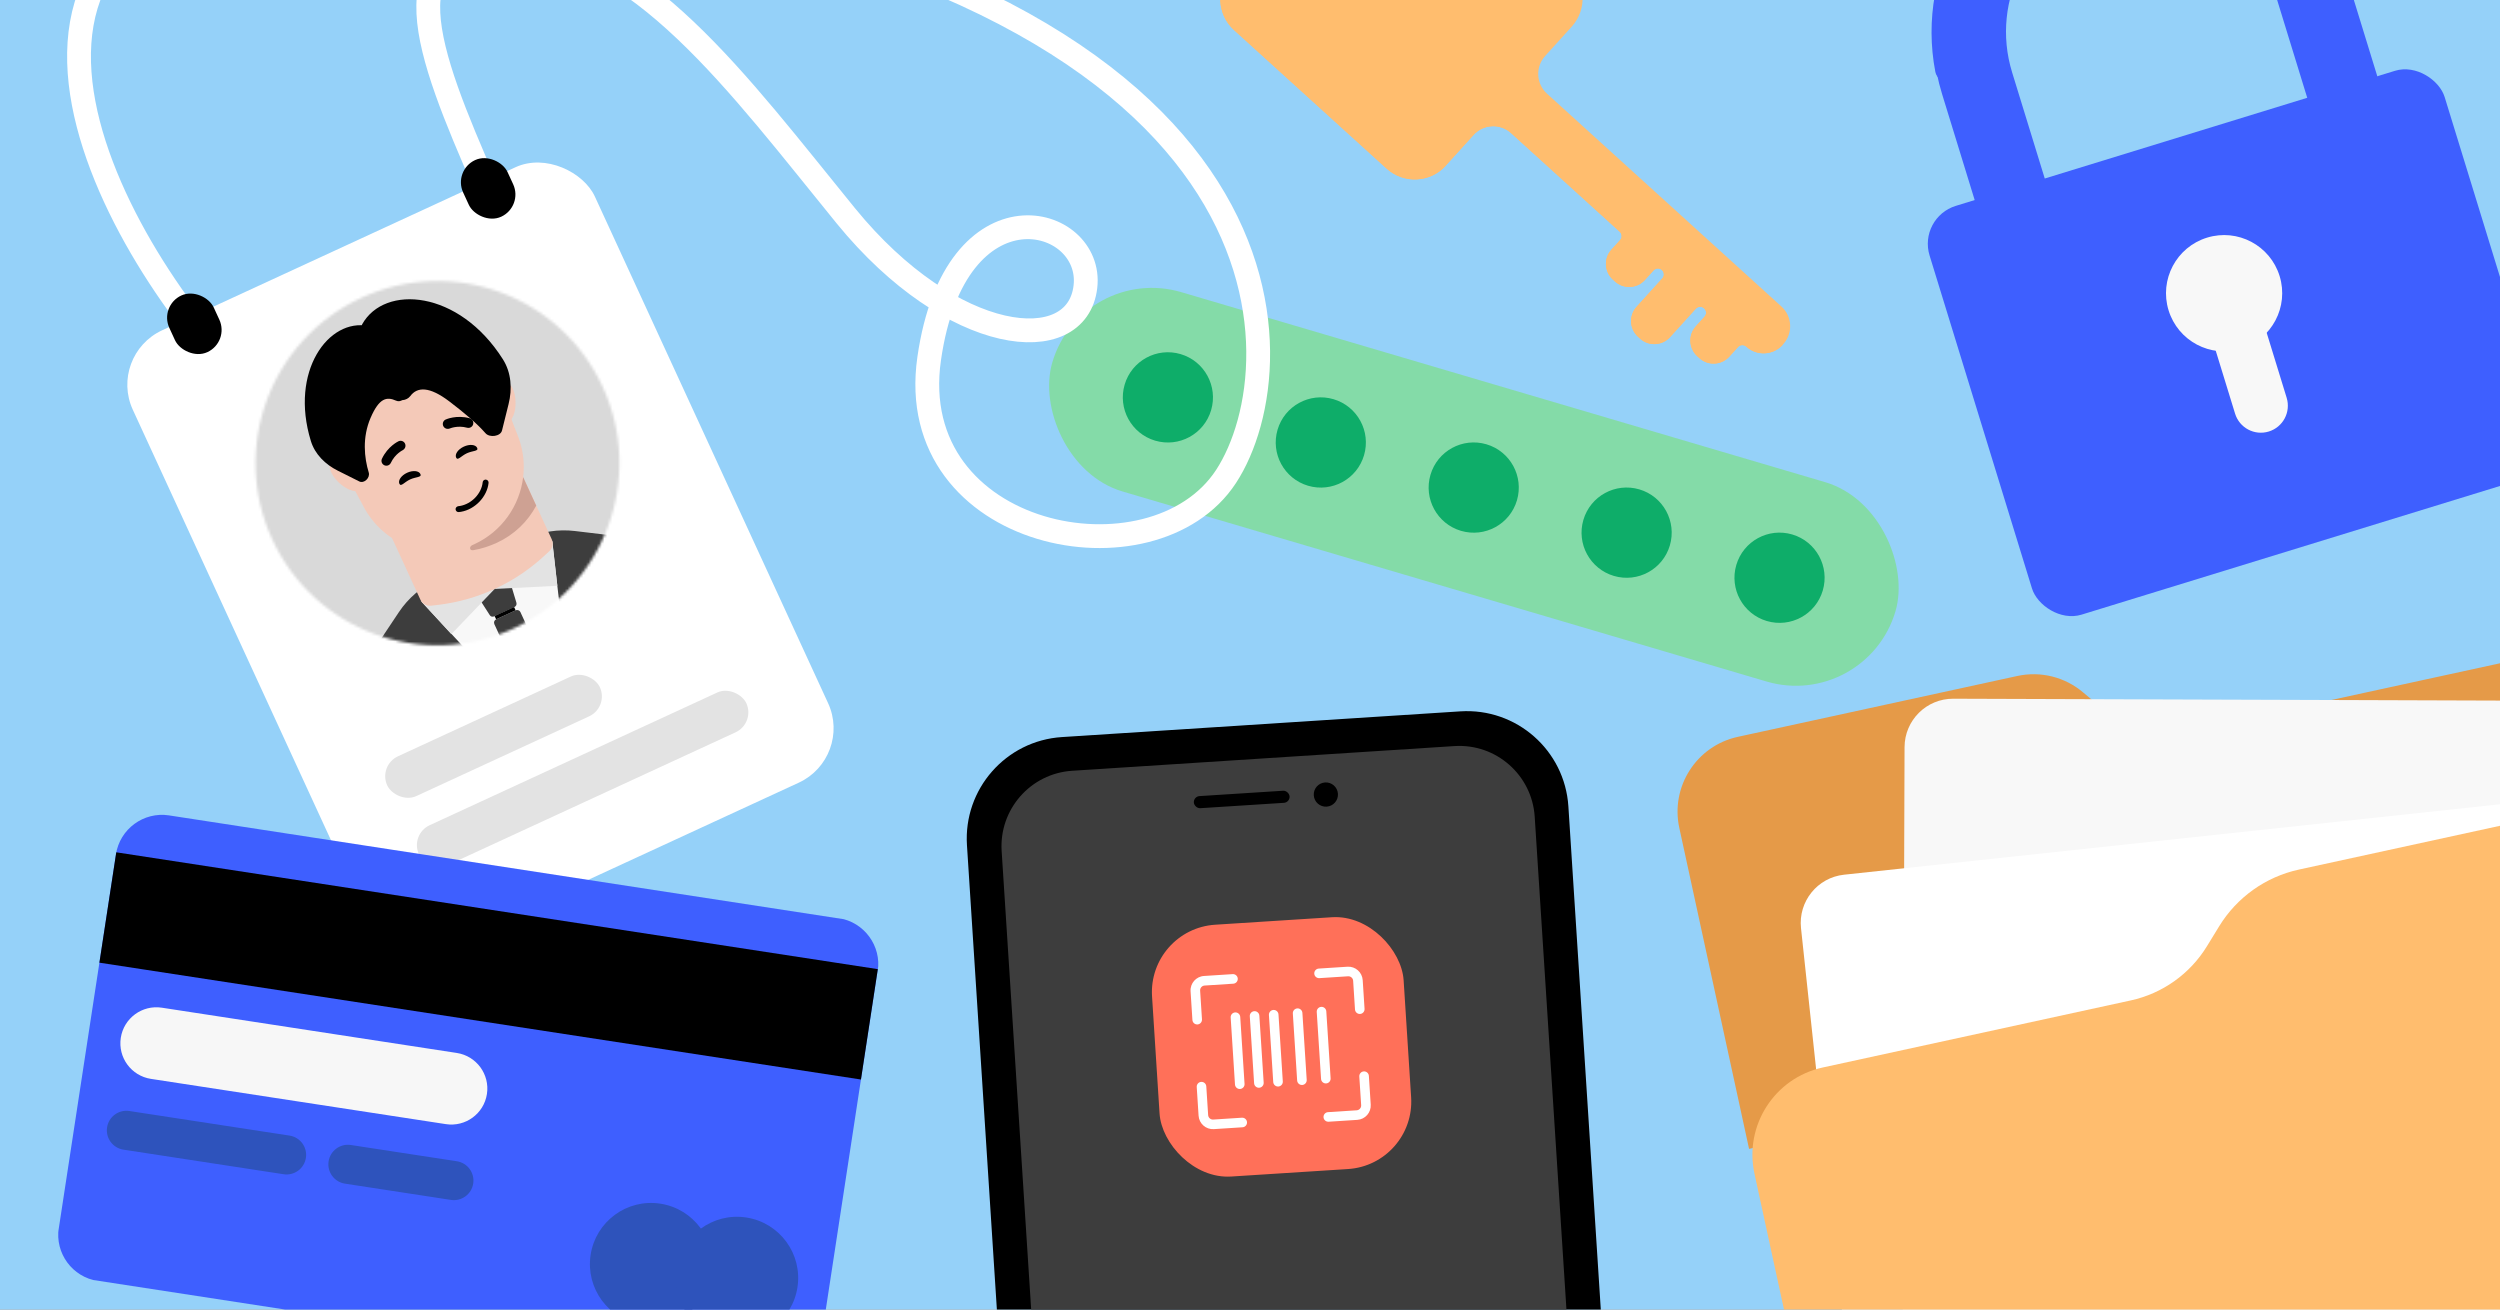 <svg fill="none" height="495" viewBox="0 0 945 495" width="945" xmlns="http://www.w3.org/2000/svg" xmlns:xlink="http://www.w3.org/1999/xlink"><rect x="0" y="0" width="945" height="495" fill="#808080" stroke="none"/><clipPath id="clip0_9460_4123"><path d="M0 0H945V495H0Z"/></clipPath><clipPath id="clip1_9460_4123"><path d="M0 0H291.342V178.038H0Z" transform="matrix(.988 .152 -.151 .988 46.492 305.541)"/></clipPath><mask id="mask0_9460_4123" height="138" maskUnits="userSpaceOnUse" width="139" x="96" y="106"><ellipse cx="68.788" cy="68.829" fill="#e2f1ff" rx="68.788" ry="68.829" transform="matrix(.908 -.419 .418 .908 74.138 141.398)"/></mask><g clip-path="url(#clip0_9460_4123)"><path d="M0 0H945V495H0Z" fill="#95d1f9"/><rect fill="#3e5fff" height="161.635" rx="15.006" transform="matrix(.956 -.294 .294 .956 724.967 82.223)" width="203.664"/><path clip-rule="evenodd" d="M859.787-3.178 883.624 74.336C892.091 101.872 876.654 131.064 849.144 139.54 833.002 144.512 816.291 141.248 803.525 132.139 802.296 131.262 800.724 130.986 799.298 131.482L778.498 138.712C775.571 139.729 774.572 143.359 776.741 145.574 796.977 166.24 827.76 175.147 857.296 166.048 899.433 153.066 923.078 108.353 910.108 66.177L886.271-11.338C873.301-53.513 828.628-77.18 786.491-64.198 747.166-52.083 723.948-12.331 731.565 27.203 732.057 29.754 734.724 31.184 737.175 30.332L755.258 24.046C757.364 23.314 758.577 21.13 758.286 18.918 755.027-5.854 769.985-30.093 794.643-37.69 822.153-46.165 851.319-30.714 859.787-3.178Z" fill="#3e5fff" fill-rule="evenodd"/><path clip-rule="evenodd" d="M784.425 104.897 760.588 27.383C752.12-.153 767.557-29.345 795.068-37.821 811.209-42.794 827.92-39.529 840.686-30.42 841.915-29.543 843.487-29.267 844.913-29.763L865.713-36.993C868.64-38.011 869.639-41.64 867.47-43.855 847.234-64.522 816.452-73.428 786.916-64.329 744.778-51.347 721.134-6.634 734.103 35.542L757.941 113.057C770.91 155.232 815.583 178.899 857.721 165.917 897.045 153.802 920.264 114.05 912.646 74.516 912.155 71.965 909.488 70.535 907.036 71.387L888.953 77.673C886.848 78.405 885.634 80.588 885.925 82.8 889.185 107.573 874.226 131.812 849.569 139.409 822.059 147.884 792.893 132.433 784.425 104.897Z" fill="#3e5fff" fill-rule="evenodd"/><path d="M819.723 117.304C823.288 128.902 835.575 135.409 847.167 131.836 858.759 128.263 865.266 115.965 861.701 104.366 858.136 92.768 845.848 86.261 834.256 89.834 822.664 93.407 816.157 105.705 819.723 117.304Z" fill="#f8f8f8"/><path d="M855.594 121.854C853.938 116.468 848.232 113.447 842.85 115.106 837.467 116.765 834.445 122.476 836.101 127.861L844.863 156.365C846.519 161.75 852.225 164.771 857.607 163.112 862.99 161.454 866.012 155.743 864.356 150.357L855.594 121.854Z" fill="#f8f8f8"/><rect fill="#84dba8" height="78.582" rx="39.291" transform="matrix(.959 .283 -.282 .959 408.852 99.315)" width="332.349"/><g fill="#0ead69"><ellipse cx="17.044" cy="17.057" rx="17.044" ry="17.057" transform="matrix(.959 .283 -.282 .959 429.928 129.029)"/><ellipse cx="17.044" cy="17.057" rx="17.044" ry="17.057" transform="matrix(.959 .283 -.282 .959 487.728 146.073)"/><ellipse cx="17.044" cy="17.057" rx="17.044" ry="17.057" transform="matrix(.959 .283 -.282 .959 545.529 163.118)"/><ellipse cx="17.044" cy="17.057" rx="17.044" ry="17.057" transform="matrix(.959 .283 -.282 .959 603.329 180.162)"/><ellipse cx="17.044" cy="17.057" rx="17.044" ry="17.057" transform="matrix(.959 .283 -.282 .959 661.13 197.206)"/></g><path d="M72.056 121.385C20.081 53.599-25.909-74.329 205.931-43.746 495.731-5.517 491.006 137.938 463.444 180.108 435.881 222.277 341.381 204.148 351.225 135.573 361.069 66.998 413.438 81.186 410.288 108.38 407.138 135.573 359.888 130.844 319.725 81.58 279.563 32.317 240.581-21.676 192.938-21.676 145.294-21.676 161.044 18.917 183.488 70.151" stroke="#ffffff" stroke-linecap="round" stroke-linejoin="round" stroke-width="9"/><rect fill="#ffffff" height="256.201" rx="22.643" transform="matrix(.908 -.419 .418 .908 40.741 134.332)" width="192.352"/><g mask="url(#mask0_9460_4123)"><ellipse cx="86.514" cy="86.565" fill="#d9d9d9" rx="86.514" ry="86.565" transform="matrix(.908 -.419 .418 .908 51.722 135.085)"/><path d="M320.732 332.687 321.813 332.303C344.316 324.164 352.17 295.99 336.721 277.697 336.206 277.076 335.666 276.524 335.217 276.044L273.345 214.642C267.984 209.328 260.982 205.916 253.433 205.045L217.246 200.717C211.018 199.982 204.712 200.942 199.003 203.573L173.432 215.359 244.146 369.071 320.732 332.687Z" fill="#3d3d3d"/><path d="M183.718 395.834 182.723 396.406C161.915 408.229 135.421 395.885 131.579 372.243 131.441 371.448 131.373 370.678 131.301 370.024L124.914 283.051C124.365 275.519 126.327 267.976 130.574 261.669L150.815 231.334C154.306 226.12 159.134 221.948 164.843 219.317L190.415 207.531 261.129 361.244 183.718 395.834Z" fill="#3d3d3d"/><path d="M217.813 283.442C218.106 285.983 214.984 287.422 213.246 285.548L159.281 227.372 208.734 204.58 217.813 283.442Z" fill="#f8f8f8"/><path d="M181.357 226.726C180.931 226.051 181.197 225.116 181.915 224.785L191.39 220.418C192.155 220.066 193.038 220.471 193.225 221.256L195.206 227.832C195.397 228.499 195.069 229.172 194.495 229.437L186.79 232.988C186.168 233.274 185.443 233.086 185.109 232.485L181.405 226.704 181.357 226.726Z" fill="#3d3d3d"/><path d="M186.998 222.6 170.604 239.72 159.227 227.324 186.998 222.6Z" fill="#e3e3e3"/><path d="M186.935 222.629 210.676 221.426 208.783 204.566 186.935 222.629Z" fill="#e3e3e3"/><path d="M186.861 235.915C186.553 235.245 186.863 234.406 187.533 234.097L194.902 230.7C195.572 230.392 196.41 230.702 196.719 231.372L227.303 297.853C227.611 298.523 227.301 299.363 226.632 299.672L219.262 303.068C218.592 303.377 217.754 303.067 217.445 302.396L186.861 235.915Z" fill="#3d3d3d"/><path d="M186.96 232.851 194.329 229.455 194.902 230.7 187.532 234.097 186.96 232.851Z" fill="#000000"/><path d="M208.541 203.822C209.255 205.374 208.894 207.197 207.642 208.35L205.523 210.302C194.51 220.419 180.606 226.829 165.779 228.624L162.937 228.958C161.249 229.161 159.63 228.25 158.924 226.715L133.743 171.968 183.371 149.09 208.541 203.822Z" fill="#f4c9b8"/><path d="M138.726 172.392C137.005 168.651 132.598 167.032 128.876 168.748 125.154 170.464 123.512 174.871 125.233 178.613 126.953 182.354 132.769 187.036 136.497 185.318 140.225 183.599 140.436 176.11 138.726 172.392Z" fill="#f4c9b8"/><path d="M193.855 146.984C192.134 143.243 187.728 141.624 184 143.343 180.272 145.062 178.635 149.466 180.356 153.207 182.077 156.949 187.892 161.631 191.62 159.912 195.348 158.194 195.565 150.702 193.855 146.984Z" fill="#f4c9b8"/><path d="M179.276 205.712C163.612 212.932 145.06 206.491 137.24 191.136L128.965 175.752C120.394 158.932 127.532 138.346 144.666 130.447 161.8 122.549 182.059 130.506 189.258 147.958L195.554 164.254C202.123 180.186 194.945 198.488 179.282 205.709L179.276 205.712Z" fill="#f4c9b8"/><path d="M178.842 207.981C177.452 208.206 177.262 206.599 178.555 206.041 178.797 205.936 179.039 205.829 179.279 205.718L179.285 205.715C189.766 200.884 196.447 191.091 197.752 180.366L202.699 191.121C199.517 197.122 194.406 202.131 187.784 205.183 185.151 206.397 182.005 207.468 178.842 207.981Z" fill="#cea193"/><g fill="#000000"><path d="M158.926 179.2C159.517 180.486 157.23 180.205 155.033 181.217 152.836 182.229 151.563 184.152 150.971 182.866 150.38 181.58 151.681 179.717 153.877 178.705 156.074 177.693 158.334 177.914 158.926 179.2Z"/><path d="M180.379 169.313C180.97 170.599 178.683 170.317 176.486 171.33 174.289 172.342 173.016 174.265 172.424 172.979 171.833 171.693 173.134 169.83 175.33 168.818 177.527 167.805 179.787 168.027 180.379 169.313Z"/><path d="M153.057 169.345C153.321 168.837 153.355 168.224 153.096 167.677 152.664 166.767 151.571 166.358 150.647 166.79 150.468 166.875 146.586 168.726 144.381 173.386 143.938 174.313 144.327 175.404 145.259 175.859 146.183 176.297 147.285 175.902 147.728 174.974 149.334 171.559 152.193 170.186 152.23 170.168 152.597 169.992 152.867 169.678 153.057 169.345Z"/><path d="M168.834 162.073C168.276 161.944 167.789 161.572 167.542 161.019 167.132 160.098 167.532 159.001 168.461 158.58 168.642 158.498 172.571 156.749 177.542 158.102 178.534 158.368 179.109 159.374 178.849 160.378 178.58 161.365 177.564 161.946 176.572 161.68 172.935 160.682 170.034 161.963 169.997 161.98 169.624 162.145 169.21 162.146 168.834 162.073Z"/><path d="M173.213 191.345C172.566 191.456 172.159 191.985 172.213 192.565 172.265 193.17 172.815 193.626 173.419 193.568 173.699 193.539 173.983 193.503 174.26 193.456 179.579 192.544 184.148 187.742 184.682 182.52 184.709 182.224 184.621 181.935 184.432 181.702 184.244 181.469 183.98 181.326 183.677 181.294 183.578 181.279 183.482 181.289 183.376 181.307 182.88 181.392 182.503 181.8 182.453 182.3 182.021 186.573 178.26 190.505 173.87 191.258 173.651 191.296 173.425 191.335 173.199 191.341L173.202 191.353 173.213 191.345Z"/><path d="M189.306 146.021 186.043 138.927 186.019 138.938C178.158 121.851 157.935 114.358 140.867 122.224 123.8 130.09 116.334 150.345 124.195 167.431L127.45 174.507C128.068 175.85 129.664 176.461 131.016 175.838 132.368 175.215 132.948 173.601 132.33 172.258 131.951 171.432 131.604 170.57 131.297 169.681 130.73 168.449 130.086 166.811 129.409 164.943 124.54 151.501 131.565 136.844 144.541 130.863 158.103 124.612 174.463 129.388 181.607 142.511 182.296 143.775 182.843 144.831 183.185 145.573L184.426 148.27C185.046 149.619 186.637 150.203 187.984 149.583 189.329 148.963 189.927 147.369 189.306 146.021Z"/><path d="M135.805 181.98 127.663 177.903C122.974 175.564 119.053 171.732 117.512 166.721 109.388 140.306 124.237 120.167 139.266 123.232 139.845 123.35 140.325 123.75 140.585 124.28L152.604 148.745C153.499 150.568 151.562 152.282 149.711 151.449 146.154 149.848 143.301 150.465 140.079 157.958 136.88 165.396 137.686 173.033 139.385 178.615 139.986 180.587 137.647 182.902 135.805 181.98Z"/><path d="M189.759 162.73 192.24 152.751C193.677 147.01 193.271 140.834 190.109 135.835 173.466 109.522 145.378 107.457 136.93 122.53 136.582 123.151 136.593 123.908 136.91 124.545L149.543 149.954C150.534 151.946 153.759 151.504 155.087 149.717 157.717 146.181 162.318 145.999 169.876 151.758 175.509 156.05 180.27 160.042 183.533 163.769 185.065 165.519 189.198 164.987 189.759 162.73Z"/></g></g><rect fill="#e3e3e3" height="16.57" rx="8.285" transform="matrix(.908 -.419 .418 .908 142.903 289.349)" width="88.533"/><rect fill="#e3e3e3" height="16.57" rx="8.285" transform="matrix(.908 -.419 .418 .908 154.889 315.403)" width="136.303"/><rect fill="#000000" height="23.58" rx="9.235" transform="matrix(.908 -.419 .418 .908 60.151 115.565)" width="18.471"/><rect fill="#000000" height="23.58" rx="9.235" transform="matrix(.908 -.419 .418 .908 171.213 64.378)" width="18.471"/><g clip-path="url(#clip1_9460_4123)"><path d="M317.03 347.05 63.925 308.216C54.296 306.739 45.296 313.349 43.821 322.978L22.209 464.095C20.734 473.724 27.343 482.729 36.972 484.207L290.077 523.041C299.706 524.518 308.706 517.908 310.181 508.279L331.794 367.162C333.268 357.533 326.659 348.528 317.03 347.05Z" fill="#3e5fff"/><path d="M331.917 366.355 43.944 322.171 37.556 363.887 325.528 408.071 331.917 366.355Z" fill="#000000"/><path d="M109.447 429.253 48.901 419.963C44.867 419.344 41.093 422.113 40.475 426.146 39.858 430.179 42.625 433.952 46.663 434.572L107.205 443.861C111.239 444.48 115.013 441.71 115.631 437.677 116.248 433.645 113.481 429.871 109.442 429.252L109.447 429.253Z" fill="#2e53bc"/><path d="M172.664 398.015 61.174 380.909C53.745 379.769 46.797 384.867 45.659 392.298 44.521 399.729 49.62 406.675 57.053 407.816L168.544 424.922C175.973 426.062 182.921 420.964 184.059 413.533 185.197 406.101 180.098 399.156 172.664 398.015Z" fill="#f7f7f7"/><path d="M172.687 438.955 132.635 432.81C128.601 432.191 124.827 434.961 124.209 438.993 123.592 443.026 126.359 446.799 130.398 447.419L170.449 453.564C174.483 454.183 178.257 451.414 178.875 447.381 179.493 443.348 176.725 439.575 172.687 438.955Z" fill="#2e53bc"/><g fill="#2e53bb"><path d="M242.609 500.694C255.23 502.631 267.033 493.97 268.967 481.345 270.9 468.721 262.236 456.92 249.61 454.983 236.983 453.045 225.189 461.708 223.256 474.332 221.323 486.956 229.987 498.758 242.609 500.694Z"/><path d="M275.086 505.923C287.707 507.86 299.51 499.199 301.444 486.575 303.377 473.95 294.713 462.149 282.086 460.212 269.46 458.274 257.666 466.937 255.733 479.561 253.8 492.185 262.464 503.987 275.086 505.923Z"/></g></g><path d="M661.15 434.279 634.78 312.96C631.385 297.341 641.282 281.926 656.888 278.528L762.563 255.517C771.419 253.589 780.659 255.931 787.53 261.828 796.536 269.558 810.267 280.055 821.863 277.53L1125.29 211.458C1140.16 208.22 1154.84 217.663 1158.07 232.546L1176.11 315.538 661.15 434.279Z" fill="#e59a48"/><path d="M1159.08 265.55 738.317 264.115C728.192 264.081 719.957 272.268 719.922 282.401L719.05 538.554C719.015 548.688 727.195 556.931 737.319 556.965L1158.08 558.4C1168.21 558.435 1176.44 550.248 1176.48 540.114L1177.35 283.962C1177.39 273.828 1169.21 265.585 1159.08 265.55Z" fill="#f8f8f8"/><path d="M1115.42 285.715 697.052 330.637C686.986 331.718 679.7 340.762 680.78 350.838L708.078 605.531C709.158 615.607 718.194 622.899 728.261 621.818L1146.63 576.896C1156.69 575.815 1163.98 566.771 1162.9 556.695L1135.6 302.002C1134.52 291.926 1125.49 284.634 1115.42 285.715Z" fill="#ffffff"/><path d="M1197.71 573.64 747.261 671.727C729.074 675.687 711.109 664.132 707.153 645.928L663.189 443.664C659.233 425.46 670.777 407.48 688.964 403.519L805.428 378.159C817.414 375.549 827.813 368.144 834.223 357.677L838.839 350.14C845.551 339.184 856.433 331.432 868.981 328.7L1132.02 271.422C1150.21 267.462 1168.18 279.017 1172.13 297.22L1223.49 533.496C1227.44 551.699 1215.9 569.68 1197.71 573.64Z" fill="#ffbd6e"/><path d="M546.465 62.617 556.982 51.011C560.718 46.887 567.085 46.577 571.205 50.317L612.247 87.577C613.167 88.412 613.236 89.837 612.402 90.757L609.114 94.386C606.154 97.653 606.4 102.709 609.664 105.672L610.462 106.397C613.726 109.36 618.777 109.113 621.738 105.847L625.026 102.218C625.86 101.298 627.284 101.228 628.204 102.063 629.123 102.897 629.193 104.323 628.359 105.243L618.618 115.992C615.658 119.259 615.904 124.315 619.168 127.278L619.967 128.003C623.23 130.965 628.282 130.719 631.242 127.452L640.982 116.703C641.816 115.783 643.241 115.714 644.16 116.548 645.079 117.383 645.149 118.809 644.315 119.729L641.026 123.358C638.066 126.624 638.313 131.68 641.576 134.643L642.375 135.368C645.639 138.331 650.69 138.085 653.65 134.818L656.939 131.189C657.773 130.269 659.197 130.199 660.116 131.034 664.087 134.639 670.223 134.339 673.824 130.365L674.069 130.095C677.806 125.971 677.495 119.599 673.376 115.859L584.751 35.403C580.631 31.662 580.321 25.29 584.058 21.167L594.121 10.061C599.989 3.586 599.502-6.428 593.032-12.301L535.342-64.674C528.872-70.548 518.868-70.06 512.999-63.584L465.371-11.025C459.502-4.549 459.99 5.464 466.46 11.338L524.15 63.711C530.62 69.585 540.624 69.097 546.492 62.621L546.465 62.617ZM494.952-32.053C500.195-37.839 509.125-38.275 514.905-33.027 520.686-27.779 521.121-18.841 515.878-13.055 510.635-7.27 501.705-6.834 495.925-12.082 490.144-17.329 489.709-26.268 494.952-32.053Z" fill="#ffbd6e"/><path d="M546.465 62.617 556.982 51.011C560.718 46.887 567.085 46.577 571.204 50.317L612.247 87.577C613.167 88.412 613.236 89.837 612.402 90.757L609.114 94.386C606.153 97.653 606.4 102.709 609.663 105.672L610.462 106.397C613.726 109.36 618.777 109.113 621.737 105.847L625.026 102.218C625.86 101.298 627.284 101.228 628.204 102.063 629.123 102.897 629.192 104.323 628.358 105.243L618.618 115.992C615.658 119.259 615.904 124.315 619.168 127.278L619.967 128.003C623.23 130.965 628.282 130.719 631.242 127.452L640.982 116.703C641.816 115.783 643.241 115.714 644.16 116.548 645.079 117.383 645.149 118.809 644.315 119.729L641.026 123.358C638.066 126.625 638.312 131.681 641.576 134.643L642.375 135.368C645.638 138.331 650.69 138.085 653.65 134.818L656.939 131.189C657.772 130.269 659.197 130.2 660.116 131.034 664.087 134.639 670.223 134.339 673.824 130.365L673.84 130.348 515.901-13.034C510.658-7.249 501.728-6.813 495.948-12.061 490.167-17.308 489.732-26.247 494.975-32.032L489.183-37.29 465.366-11.008C459.498-4.532 459.985 5.481 466.455 11.355L524.145 63.728C530.615 69.602 540.619 69.113 546.488 62.638L546.465 62.617Z" fill="#ffbd6e"/><path d="M552.022 268.893 401.391 278.614C380.209 279.981 364.145 298.276 365.51 319.477L389.404 690.386C390.77 711.587 409.049 727.666 430.23 726.299L580.862 716.578C602.044 715.211 618.108 696.916 616.742 675.715L592.848 304.805C591.482 283.604 573.204 267.525 552.022 268.893Z" fill="#000000"/><path d="M603.615 673.467 580.117 308.715 580.117 308.707C579.102 292.951 565.517 281.002 549.776 282.017L405.289 291.35C389.547 292.366 377.608 305.963 378.623 321.719L402.121 686.471C403.136 702.227 416.72 714.176 432.462 713.16L576.949 703.835C592.691 702.82 604.63 689.223 603.615 673.467Z" fill="#3d3d3d"/><ellipse cx="4.577" cy="4.582" fill="#000000" rx="4.577" ry="4.582" transform="matrix(.998 -.064 .064 .998 496.313 296.062)"/><rect fill="#000000" height="4.582" rx="2.291" transform="matrix(.998 -.064 .064 .998 451.124 301.071)" width="36.263"/><rect fill="#ff7059" height="95.374" rx="25.532" transform="matrix(.998 -.064 .064 .998 433.84 351.177)" width="95.288"/><path d="M455.339 372.537C454.34 372.601 453.584 373.463 453.648 374.463L454.347 385.317C454.411 386.312 453.655 387.179 452.656 387.243 451.658 387.308 450.796 386.546 450.732 385.551L450.033 374.696C449.84 371.698 452.111 369.112 455.106 368.918L465.951 368.219C466.945 368.154 467.81 368.912 467.875 369.911 467.939 370.911 467.178 371.773 466.184 371.837L455.339 372.537ZM468.807 384.384 470.439 409.712C470.503 410.707 469.742 411.574 468.748 411.638 467.754 411.702 466.888 410.941 466.824 409.945L465.192 384.618C465.128 383.622 465.889 382.756 466.883 382.692 467.877 382.628 468.743 383.389 468.807 384.384ZM472.422 384.151C472.358 383.156 473.119 382.289 474.113 382.225 475.107 382.161 475.973 382.923 476.037 383.918L477.669 409.246C477.733 410.241 476.972 411.107 475.978 411.171 474.984 411.236 474.118 410.474 474.054 409.479L472.422 384.151ZM497.727 382.518C497.663 381.523 498.424 380.656 499.418 380.592 500.412 380.528 501.278 381.289 501.342 382.284L502.974 407.612C503.038 408.607 502.277 409.474 501.283 409.538 500.289 409.602 499.423 408.841 499.359 407.846L497.727 382.518ZM483.267 383.451 484.899 408.779C484.963 409.774 484.202 410.641 483.208 410.705 482.214 410.769 481.348 410.007 481.284 409.012L479.652 383.684C479.588 382.689 480.349 381.823 481.343 381.759 482.337 381.694 483.203 382.456 483.267 383.451ZM488.69 383.101C488.626 382.106 489.387 381.239 490.381 381.175 491.375 381.111 492.241 381.873 492.305 382.868L493.936 408.196C494 409.191 493.239 410.057 492.245 410.122 491.251 410.186 490.385 409.424 490.321 408.429L488.69 383.101ZM511.488 370.73C511.423 369.73 510.558 368.973 509.564 369.037L498.719 369.737C497.725 369.801 496.859 369.044 496.795 368.045 496.73 367.046 497.492 366.183 498.486 366.119L509.331 365.419C512.324 365.226 514.91 367.499 515.103 370.496L515.802 381.351C515.866 382.346 515.105 383.213 514.111 383.277 513.117 383.341 512.251 382.58 512.187 381.585L511.488 370.73ZM469.447 422.493C470.441 422.429 471.307 423.19 471.371 424.185 471.435 425.18 470.674 426.047 469.68 426.111L458.835 426.811C455.84 427.004 453.256 424.73 453.063 421.734L452.364 410.879C452.3 409.884 453.057 409.017 454.055 408.953 455.053 408.888 455.915 409.65 455.979 410.645L456.678 421.5C456.742 422.495 457.604 423.257 458.602 423.193L469.447 422.493ZM513.819 406.913C513.755 405.918 514.516 405.051 515.51 404.987 516.504 404.923 517.37 405.684 517.434 406.679L518.133 417.534C518.326 420.531 516.054 423.118 513.06 423.311L502.215 424.011C501.221 424.076 500.355 423.314 500.291 422.319 500.227 421.324 500.988 420.457 501.982 420.393L512.827 419.693C513.821 419.629 514.582 418.762 514.518 417.767L513.819 406.913Z" fill="#ffffff"/></g></svg>